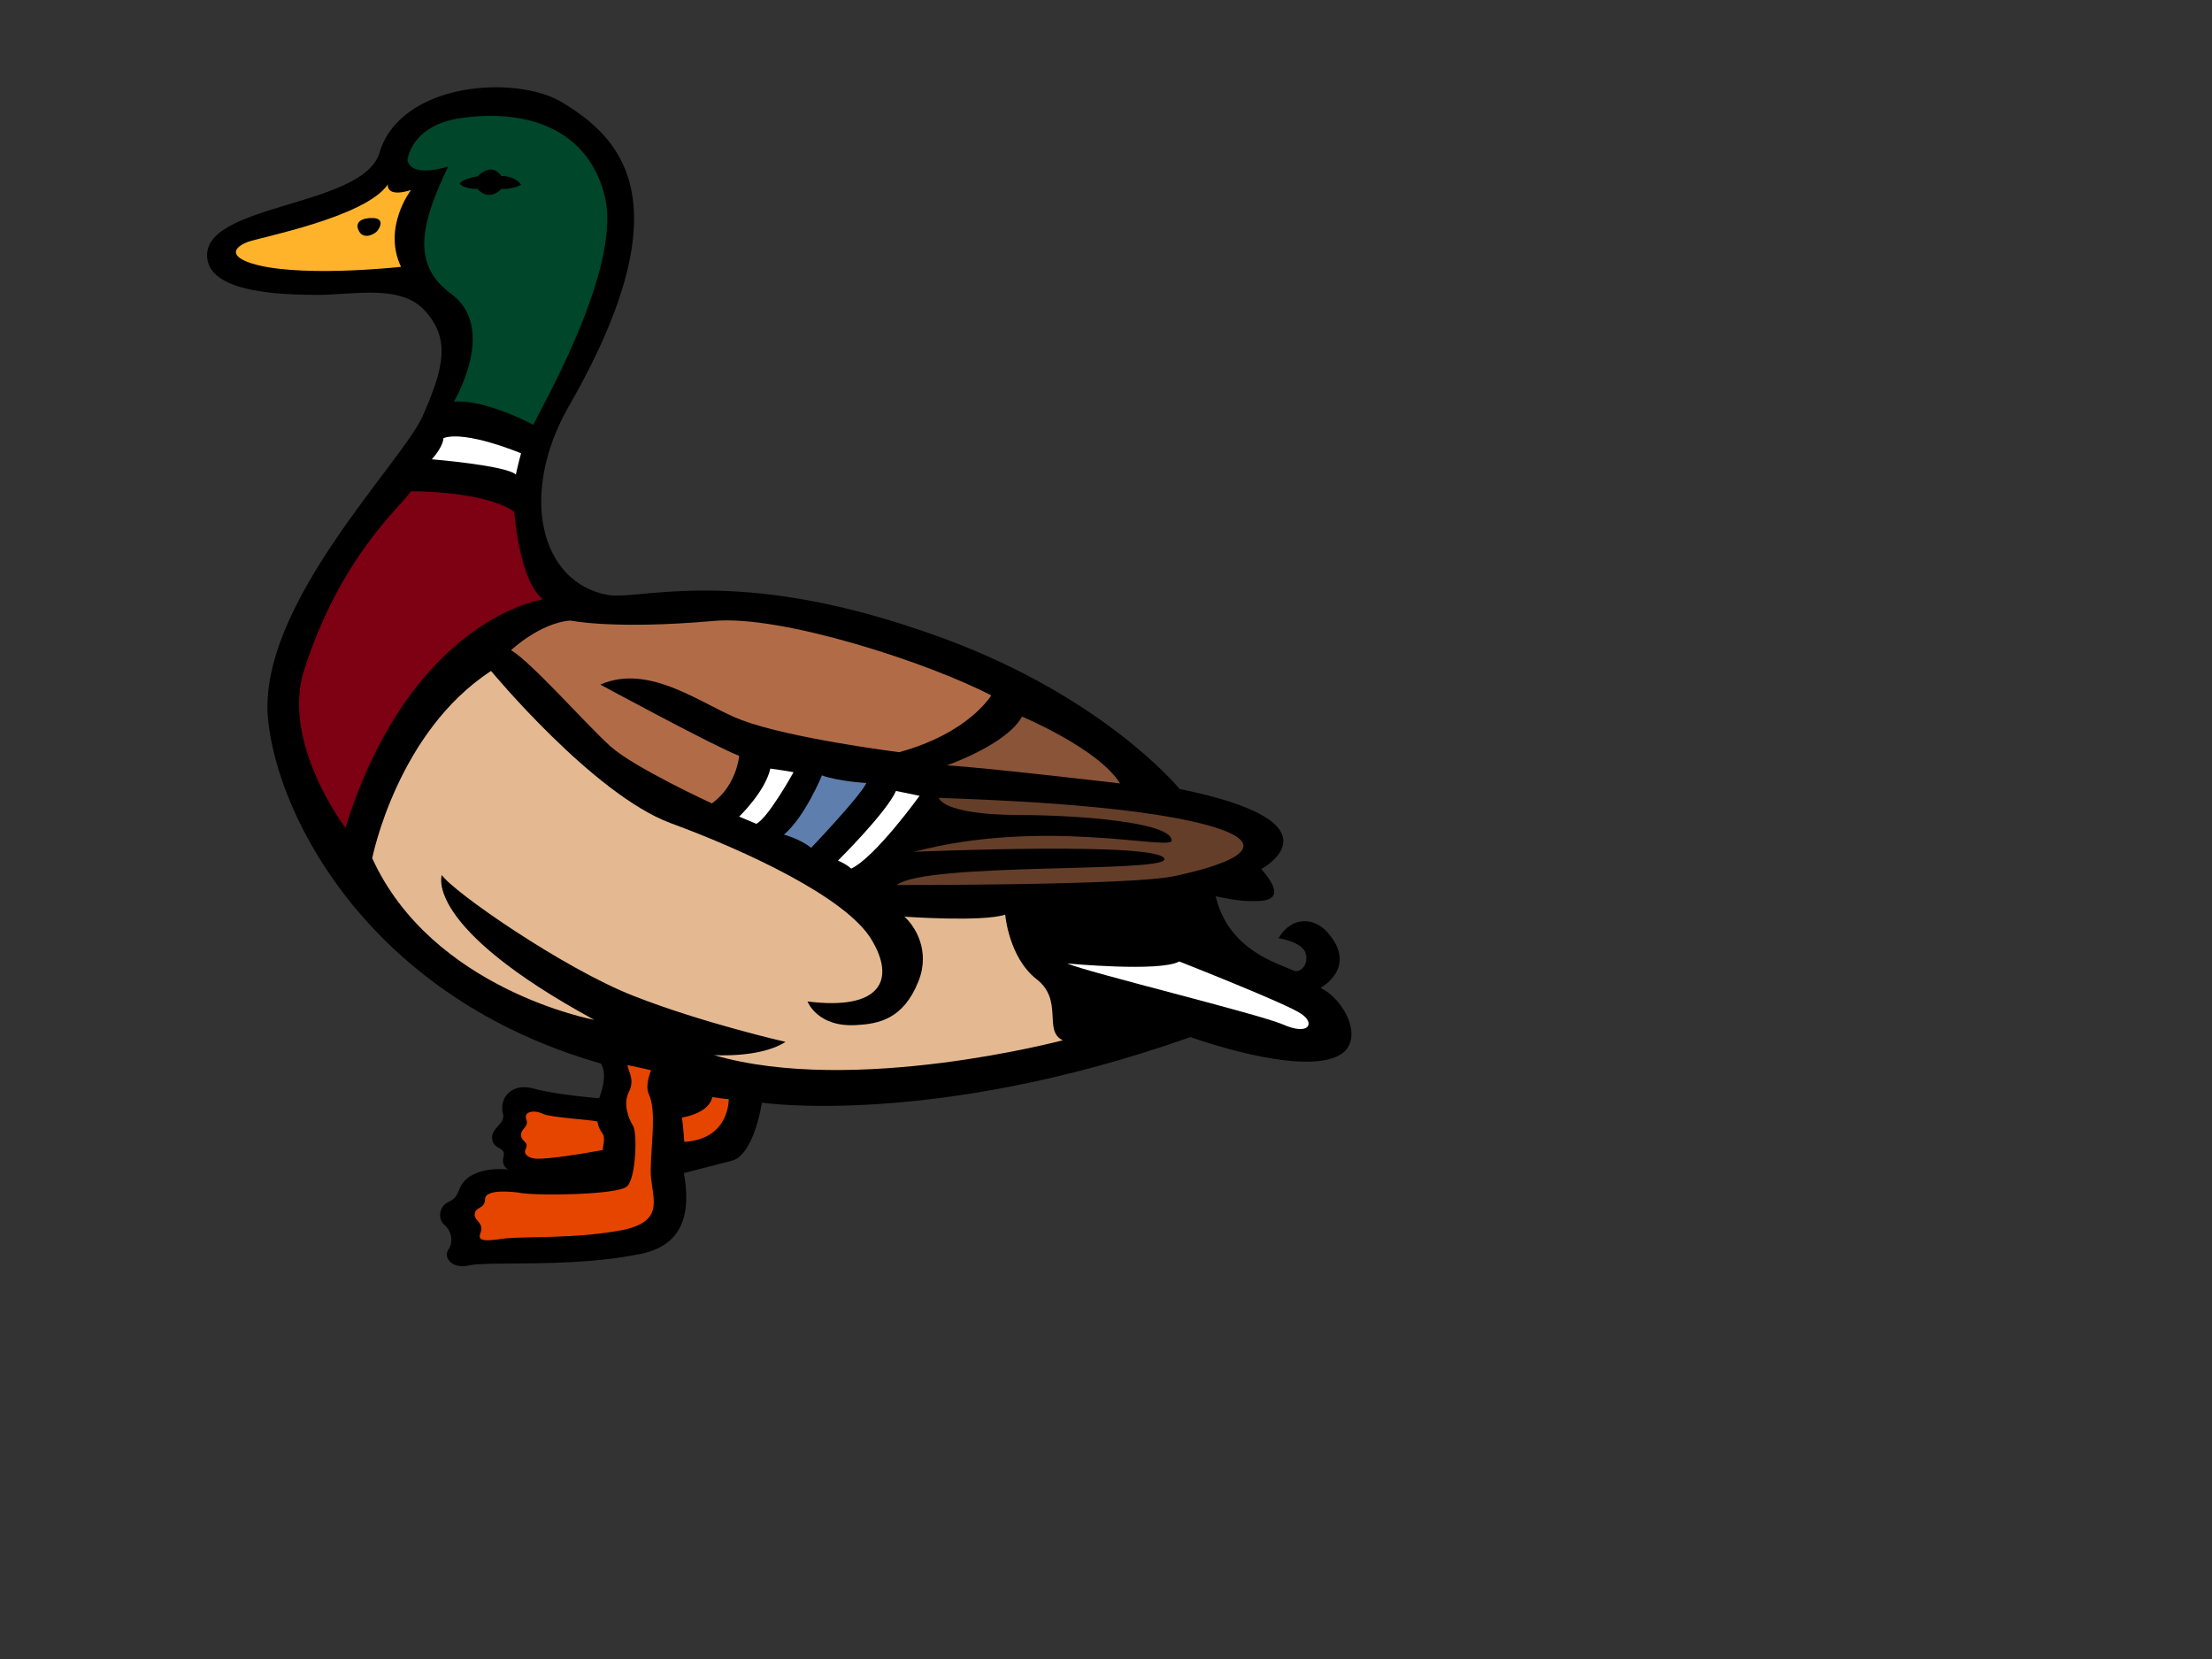 <?xml version="1.0"?><svg width="640" height="480" xmlns="http://www.w3.org/2000/svg">
 <rect width="100%" height="100%" fill="#333333" stroke="none"/>
 <title>duck</title>
 <g>
  <title>Layer 1</title>
  <switch>
   <g>
    <path fill="black" d="m128.534,354.353c-2.085,-1.853 -1.274,-5.442 1.041,-6.485c2.547,-1.157 2.662,-2.315 3.589,-4.398c3.243,-6.482 13.891,-5.094 13.891,-5.094s-2.084,-0.926 -1.389,-3.589c0.811,-3.125 -2.778,-1.967 -3.241,-5.094c-0.579,-3.354 3.82,-4.397 3.125,-7.292c-1.272,-4.862 2.547,-9.259 9.03,-7.407c6.135,1.735 18.754,2.777 18.754,2.777c2.893,-7.525 0.463,-10.072 0.463,-10.072c-66.103,-18.87 -93.191,-70.386 -96.202,-99.211c-3.589,-32.992 38.897,-74.669 44.801,-88.331c5.904,-13.543 7.988,-21.762 0.811,-29.981c-7.062,-8.103 -20.606,-4.861 -31.257,-4.861c-10.997,-0.001 -30.56,-0.696 -31.95,-10.306c-2.431,-16.206 45.033,-14.818 49.78,-30.792c6.135,-20.492 39.475,-22.691 52.904,-14.588c15.861,9.724 36.581,27.553 1.853,87.98c-14.586,25.586 -8.104,51.054 11.345,54.527c9.262,1.621 36.466,-8.567 91.687,10.65c50.589,17.133 73.741,45.496 73.741,45.496c48.508,9.84 23.619,23.153 23.619,23.153c8.912,10.188 -0.466,9.262 -3.707,9.262c-3.587,0 -9.491,-1.391 -9.491,-1.391c3.704,15.977 18.87,19.683 22.575,21.535c1.85,0.811 4.63,-1.852 3.355,-5.326c-1.272,-3.125 -7.756,-4.052 -7.756,-4.052c3.704,-6.366 10.303,-6.25 14.354,-1.507c8.684,10.074 -2.198,15.86 -2.198,15.86c7.177,3.474 12.851,15.283 5.556,19.45c-11.344,6.366 -43.179,-5.21 -43.179,-5.21c-74.323,26.281 -123.986,18.985 -123.986,18.985c-1.504,8.568 -4.515,15.745 -8.683,16.787c-7.293,1.853 -13.892,3.59 -13.892,3.59c1.853,10.418 0.579,20.49 -12.039,23.269c-20.144,4.281 -44.918,2.083 -50.358,3.472c-4.168,1.042 -7.524,-1.967 -5.672,-4.746c1.503,-2.315 0.692,-5.442 -1.274,-7.06z" clip-rule="evenodd" fill-rule="evenodd"/>
    <path d="m132.701,34.259c20.259,-3.123 37.855,3.474 42.371,22.923c4.976,21.646 -20.723,64.597 -20.723,65.753c0,0 -13.893,-7.522 -23.038,-6.712c0,0 12.735,-21.187 -0.694,-31.143c-11.691,-8.451 -8.913,-20.374 -0.926,-36.928c0,0 -10.418,3.587 -11.808,-1.737c0,0.002 0.81,-9.839 14.818,-12.156z" fill="#00462A" clip-rule="evenodd" fill-rule="evenodd"/>
    <path d="m116.03,77.208c0,0 -31.372,3.473 -44.337,-1.386c-5.441,-2.087 -3.59,-4.4 -0.116,-5.791c3.241,-1.272 34.267,-7.177 40.634,-16.67c0,0 -0.695,3.938 6.715,1.621c-0.001,-0.001 -8.336,10.766 -2.896,22.226z" fill="#FEB32B" clip-rule="evenodd" fill-rule="evenodd"/>
    <path d="m107.927,63.084c-3.241,-0.113 -5.325,1.159 -4.168,3.59c1.159,2.547 4.052,1.504 5.325,0.232c1.158,-1.388 1.969,-3.705 -1.157,-3.822z" clip-rule="evenodd" fill-rule="evenodd"/>
    <path d="m150.761,53.477c0,0 -1.39,-2.547 -5.673,-2.547c0,0 -2.546,-4.283 -6.946,0.116c0,0 -4.168,0.579 -5.209,2.085c0,0 1.273,1.621 5.209,1.505c0,0 3.01,3.936 6.946,0c0,0 3.01,0.232 5.673,-1.159z" clip-rule="evenodd" fill-rule="evenodd"/>
    <path d="m148.792,148.058c0,0 1.39,20.028 8.334,25.352c0,0 -38.086,5.326 -57.188,66.102c0,0 -18.754,-24.658 -11.924,-45.728c10.419,-32.412 27.437,-46.768 30.91,-51.63c0.001,0 21.071,-0.233 29.868,5.904z" fill="#7D0013" clip-rule="evenodd" fill-rule="evenodd"/>
    <path d="m227.282,301.446c0,0 -23.965,-5.44 -43.991,-13.311c-20.375,-7.99 -52.327,-30.216 -55.452,-34.962c0,0 -5.673,14.817 44.108,41.906c0,0 -46.886,-8.681 -64.252,-46.768c0,0 7.179,-36.466 34.384,-54.177c0,0 29.52,35.654 51.862,43.989c22.344,8.219 50.706,21.532 58.115,33.57c7.293,11.925 2.663,20.725 -18.406,18.062c0,0 2.778,7.523 14.122,6.831c6.369,-0.349 13.546,-1.621 17.945,-12.621c3.588,-8.914 -1.042,-16.09 -4.052,-18.751c0,0 22.457,1.621 29.171,-0.58c0,0 1.043,12.387 9.03,18.637c7.989,6.136 1.853,15.052 7.641,17.713c0,0 -60.546,16.092 -100.947,4.284c0,0 13.427,0.926 20.722,-3.822z" fill="#E4B991" clip-rule="evenodd" fill-rule="evenodd"/>
    <path d="m308.781,278.757c0,0 26.856,2.546 32.413,-0.578c0,0 31.487,12.387 35.31,15.164c4.052,2.663 2.314,6.482 -5.441,3.009c-7.872,-3.239 -56.495,-15.048 -62.282,-17.595z" fill="#FFFFFF" clip-rule="evenodd" fill-rule="evenodd"/>
    <path d="m214.663,208.372c-10.998,-4.052 -26.395,-16.671 -40.981,-10.304c0,0 33.34,18.061 40.17,20.608c0,0 -0.579,8.449 -7.872,13.775c0,0 -22.459,-10.302 -29.405,-16.554c-6.946,-6.253 -22.806,-24.31 -28.709,-27.783c0,0 8.335,-7.874 17.133,-8.568c0,0 12.619,2.663 41.443,0.116c19.795,-1.853 62.631,12.271 80.342,21.532c0,0 -6.366,10.88 -26.626,16.439c0.001,0.001 -31.255,-3.935 -45.495,-9.261z" fill="#B16C47" clip-rule="evenodd" fill-rule="evenodd"/>
    <path d="m273.936,221.453c0,0 17.365,-6.02 21.763,-14.121c0,0 22.113,9.259 28.364,19.331c-0,0 -40.52,-4.746 -50.127,-5.21z" fill="#8A5438" clip-rule="evenodd" fill-rule="evenodd"/>
    <path d="m259.465,256.066c0,0 67.954,0.116 80.108,-2.546c12.271,-2.545 32.88,-8.449 9.61,-14.818c-23.153,-6.25 -67.028,-7.409 -77.564,-7.871c0,0 0.811,4.862 23.039,4.978c16.438,0 44.453,1.969 44.337,7.409c-0.115,3.009 -37.044,-6.715 -74.554,3.241c0,0 72.817,-3.125 72.469,2.199c-0.462,3.934 -69.226,0.812 -77.445,7.408z" fill="#653E29" clip-rule="evenodd" fill-rule="evenodd"/>
    <path d="m213.853,236.272c0,0 7.524,-7.179 9.029,-13.894c0,0 2.779,0.346 6.715,1.042c0,0 -7.293,13.197 -10.767,14.934c0,0.001 -2.546,-1.041 -4.977,-2.082z" fill="#FFFFFF" clip-rule="evenodd" fill-rule="evenodd"/>
    <path d="m242.448,249.006c0,0 14.007,-13.892 16.783,-20.145c0,0 3.012,0.581 6.831,1.391c0,0 -12.849,17.827 -19.795,21.067c0.001,0.001 -1.272,-1.271 -3.819,-2.313z" fill="#FFFFFF" clip-rule="evenodd" fill-rule="evenodd"/>
    <path d="m237.815,224.348c0,0 -4.861,11.925 -10.995,17.133c0,0 4.745,1.272 7.87,3.82c0,0 14.24,-14.935 15.977,-18.754c0,-0.001 -8.104,-0.465 -12.852,-2.199z" fill="#5E7EAD" clip-rule="evenodd" fill-rule="evenodd"/>
    <path d="m128.302,126.758c0,0 0.116,2.199 -3.357,6.134c0,0 21.3,1.737 24.311,4.4c0,0 0.695,-3.241 1.506,-6.134c-0.001,0 -15.978,-6.717 -22.46,-4.4z" fill="#FFFFFF" clip-rule="evenodd" fill-rule="evenodd"/>
    <path d="m181.554,308.163c0,0 5.093,1.04 6.829,1.504c0,0 -1.851,4.165 -0.692,6.828c2.314,4.865 0.692,14.124 0.578,21.997c-0.116,7.525 4.979,14.585 -7.987,17.365c-12.966,2.546 -27.784,1.85 -33.804,2.431c-2.779,0.229 -8.797,1.737 -7.525,-1.391c1.274,-3.125 -1.62,-3.471 -1.62,-5.44c0,-2.431 3.01,-1.505 3.01,-4.514c0,-3.009 7.988,-2.201 10.649,-1.737c5.442,0.811 28.016,0.462 30.446,-1.968c2.547,-2.315 3.01,-15.283 1.737,-17.481c-1.389,-2.199 -3.009,-6.482 -1.157,-9.956c1.736,-3.589 -0.348,-5.902 -0.464,-7.638z" fill="#E64500" clip-rule="evenodd" fill-rule="evenodd"/>
    <path d="m174.261,327.84c1.158,1.737 -0.116,4.17 0.231,4.864c0,0 -12.503,2.431 -18.639,2.547c-2.547,0.116 -4.515,-1.159 -3.821,-2.664c1.158,-2.431 -1.042,-1.968 -1.272,-4.051c-0.232,-1.969 2.43,-2.433 1.504,-4.746c-0.811,-2.201 2.315,-2.779 4.861,-1.507c2.084,1.042 14.356,1.737 15.745,2.201c0.002,0.001 0.117,1.735 1.391,3.356z" fill="#E64500" clip-rule="evenodd" fill-rule="evenodd"/>
    <path d="m206.097,317.422c0,0 3.705,0.58 4.747,0.58c0,0 0.346,11.575 -12.851,12.384c0,0 -0.347,-4.859 -0.695,-7.06c0,0.001 7.756,-1.042 8.799,-5.904z" fill="#E64500" clip-rule="evenodd" fill-rule="evenodd"/>
   </g>
  </switch>
 </g>
</svg>